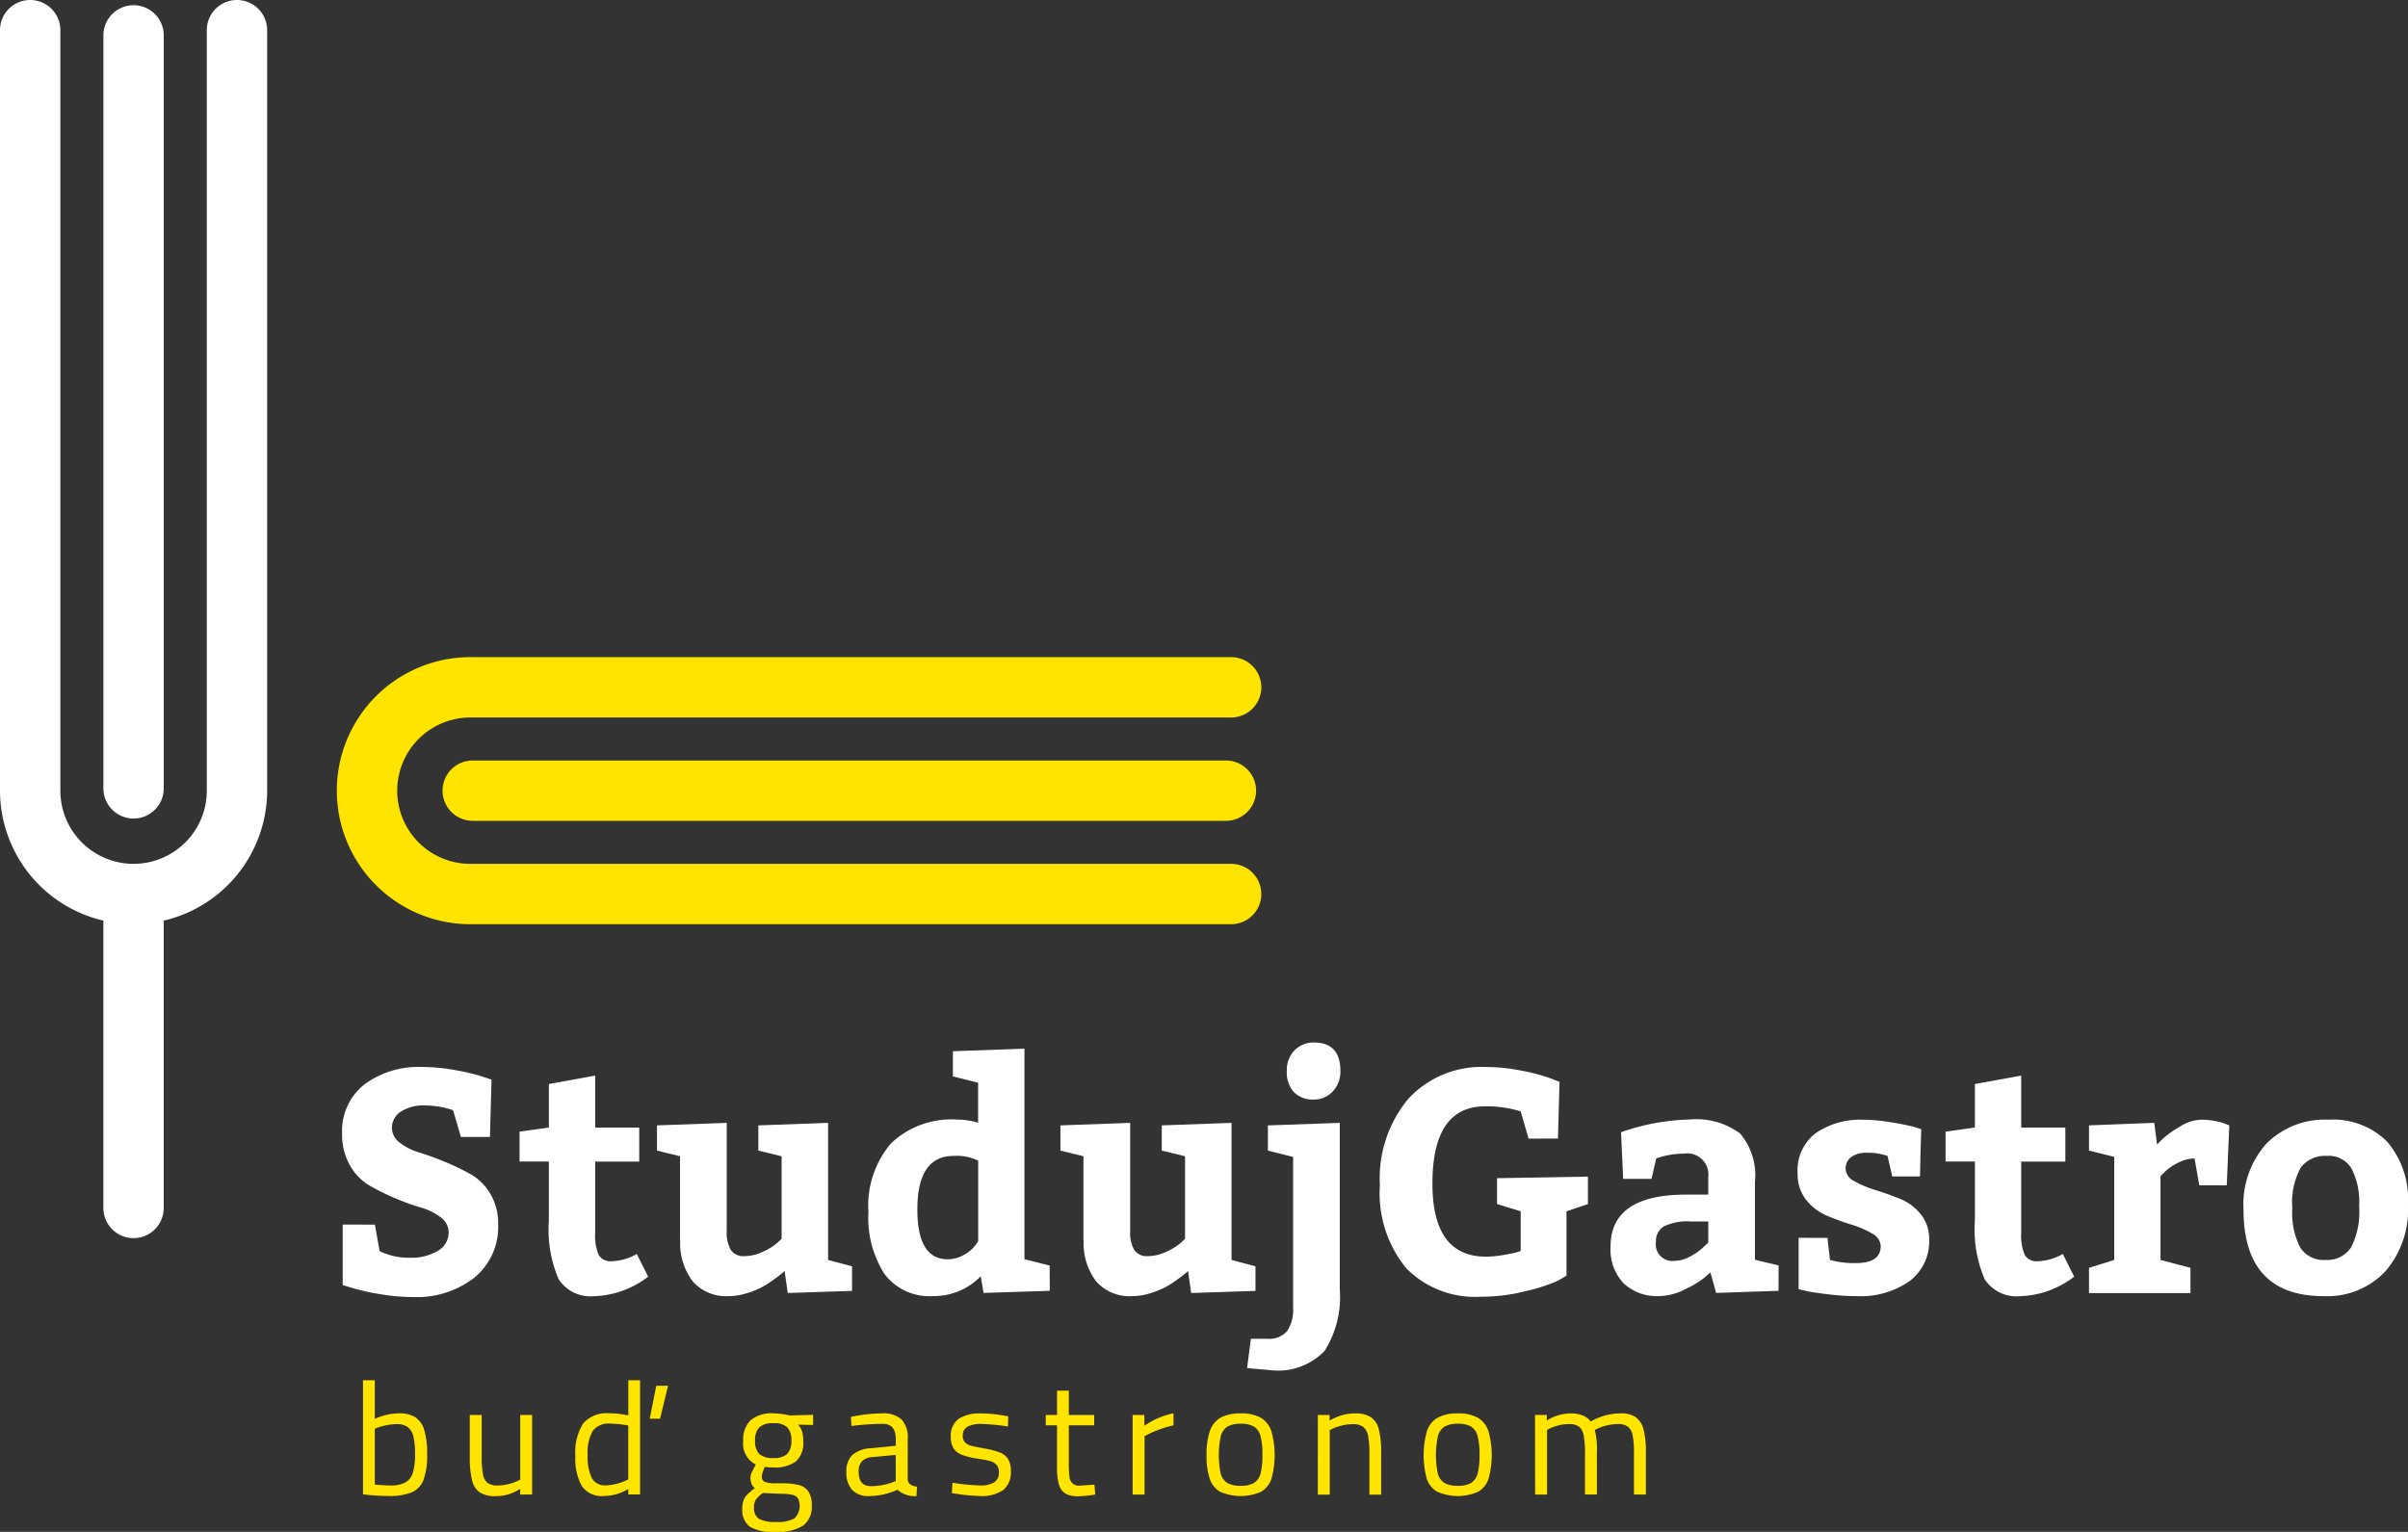 <svg xmlns="http://www.w3.org/2000/svg" xmlns:xlink="http://www.w3.org/1999/xlink" width="113.932" height="72.501" viewBox="0 0 113.932 72.501"><rect x="0" y="0" width="113.932" height="72.501" fill="#333333" stroke="none"/><defs><style>.a{fill:none;}.b{clip-path:url(#a);}.c{fill:#fff;}.d{fill:#ffe400;}</style><clipPath id="a"><rect class="a" width="113.932" height="72.501"/></clipPath></defs><g class="b"><path class="c" d="M40.621,129.359l.224,1.253a3.114,3.114,0,0,0,1.462.313,2.407,2.407,0,0,0,1.283-.321.994.994,0,0,0,.522-.887.879.879,0,0,0-.373-.7,2.676,2.676,0,0,0-.932-.462,11.658,11.658,0,0,1-1.216-.44,11.06,11.06,0,0,1-1.215-.6,2.566,2.566,0,0,1-.932-.955,2.9,2.9,0,0,1-.373-1.5,2.8,2.8,0,0,1,1.051-2.334,4.3,4.3,0,0,1,2.737-.828,8.8,8.8,0,0,1,1.566.149,9.887,9.887,0,0,1,1.268.3l.447.149-.075,2.714H44.693l-.373-1.267a4.125,4.125,0,0,0-1.312-.224,1.971,1.971,0,0,0-1.171.3.905.905,0,0,0-.41.761.879.879,0,0,0,.373.7,2.769,2.769,0,0,0,.932.469q.559.172,1.208.44a11.444,11.444,0,0,1,1.208.582,2.551,2.551,0,0,1,.932.925,2.7,2.7,0,0,1,.373,1.432,3.1,3.1,0,0,1-1.126,2.542,4.446,4.446,0,0,1-2.9.917,9.468,9.468,0,0,1-1.581-.142,9.7,9.7,0,0,1-1.3-.291l-.447-.134v-2.864Z" transform="translate(-22.884 -71.4)"/><path class="c" d="M62.887,133.314a1.8,1.8,0,0,1-1.7-.8,5.966,5.966,0,0,1-.462-2.781v-2.789H59.337v-1.417l1.387-.194v-2.058l2.192-.4v2.46H65v1.611H62.916v3.371a2.346,2.346,0,0,0,.164,1.044.649.649,0,0,0,.626.3,2.529,2.529,0,0,0,1.178-.343l.537,1.074a4.428,4.428,0,0,1-2.535.924" transform="translate(-34.755 -71.97)"/><path class="c" d="M76.122,133.808v-3.952l-1.089-.268v-1.193l3.3-.119v5.116a1.654,1.654,0,0,0,.194.9.713.713,0,0,0,.641.291,2.053,2.053,0,0,0,.858-.2,2.834,2.834,0,0,0,.679-.41l.224-.209v-3.908l-1.1-.268v-1.193l3.3-.119v6.488l1.133.3v1.164l-3.042.1-.149-1.044c-.03.03-.077.072-.142.127s-.192.152-.38.29a4.489,4.489,0,0,1-.582.366,4.048,4.048,0,0,1-.723.283,2.844,2.844,0,0,1-.813.126,2.1,2.1,0,0,1-1.708-.7,2.973,2.973,0,0,1-.589-1.969" transform="translate(-43.948 -75.133)"/><path class="c" d="M107.765,131.268l-3.132.1-.134-.79a3.073,3.073,0,0,1-2.252.94,2.655,2.655,0,0,1-2.3-1.044,4.919,4.919,0,0,1-.761-2.938,4.541,4.541,0,0,1,1.066-3.244,4.142,4.142,0,0,1,3.154-1.126,3.248,3.248,0,0,1,.969.149v-1.894l-1.193-.3v-1.193l3.386-.119v9.963l1.193.3Zm-3.386-2.342v-3.818a2.334,2.334,0,0,0-1.163-.224q-1.715,0-1.715,2.535,0,2.356,1.432,2.356a1.512,1.512,0,0,0,.783-.216,1.67,1.67,0,0,0,.515-.425Z" transform="translate(-58.097 -70.177)"/><path class="c" d="M122.2,133.808v-3.952l-1.089-.268v-1.193l3.3-.119v5.116a1.654,1.654,0,0,0,.194.9.713.713,0,0,0,.641.291,2.053,2.053,0,0,0,.858-.2,2.834,2.834,0,0,0,.679-.41l.224-.209v-3.908l-1.1-.268v-1.193l3.3-.119v6.488l1.133.3v1.164l-3.042.1-.149-1.044c-.03.03-.077.072-.142.127s-.192.152-.38.29a4.489,4.489,0,0,1-.582.366,4.048,4.048,0,0,1-.723.283,2.844,2.844,0,0,1-.813.126,2.1,2.1,0,0,1-1.708-.7,2.973,2.973,0,0,1-.589-1.969" transform="translate(-70.938 -75.133)"/><path class="c" d="M143.558,134.605l-1.133-.1.179-1.387h.776a1.117,1.117,0,0,0,.94-.365,1.806,1.806,0,0,0,.283-1.112v-7.129l-1.193-.3v-1.193l3.4-.12v7.86a4.781,4.781,0,0,1-.716,2.93,3.042,3.042,0,0,1-2.535.917m.746-14.168a1.326,1.326,0,0,1,.365-.97,1.232,1.232,0,0,1,.917-.372q1.253,0,1.253,1.342a1.35,1.35,0,0,1-.365.976,1.184,1.184,0,0,1-.887.38,1.248,1.248,0,0,1-.947-.35,1.4,1.4,0,0,1-.336-1.007" transform="translate(-83.421 -69.756)"/><path class="c" d="M164.619,125.288,164.247,124a5.267,5.267,0,0,0-1.685-.239q-2.491,0-2.491,3.654,0,3.461,2.535,3.46a4.744,4.744,0,0,0,.753-.067c.273-.045.49-.087.649-.127l.239-.074v-1.88l-1.119-.343v-1.223l4.3-.075v1.3l-1.014.343v3.042a5.144,5.144,0,0,1-.5.284,8.357,8.357,0,0,1-1.38.44,8.581,8.581,0,0,1-2.177.276,4.56,4.56,0,0,1-3.527-1.35,5.6,5.6,0,0,1-1.245-3.93,5.866,5.866,0,0,1,1.357-4.1,4.713,4.713,0,0,1,3.669-1.492,8.617,8.617,0,0,1,1.67.172,9.055,9.055,0,0,1,1.342.351l.462.179-.075,2.684Z" transform="translate(-92.297 -71.4)"/><path class="c" d="M191.881,136.013l-2.953.1-.268-.969q-.134.12-.358.305a4.853,4.853,0,0,1-.858.5,2.724,2.724,0,0,1-1.2.313,2.3,2.3,0,0,1-1.7-.611,2.34,2.34,0,0,1-.611-1.73q0-2.461,3.579-2.461h1.044v-.82a1,1,0,0,0-1.148-1.119,3.775,3.775,0,0,0-.671.059,3.282,3.282,0,0,0-.492.12l-.149.045-.224.969h-1.342l-.1-2.207a10.443,10.443,0,0,1,3.236-.6,3.46,3.46,0,0,1,2.4.664,3.068,3.068,0,0,1,.7,2.289v3.684l1.119.268Zm-5.8-2.312a.785.785,0,0,0,.88.895,1.573,1.573,0,0,0,.753-.216,2.726,2.726,0,0,0,.619-.44l.224-.209v-1h-.85a2.508,2.508,0,0,0-1.245.231.8.8,0,0,0-.38.738" transform="translate(-107.732 -74.922)"/><path class="c" d="M206.7,133.508l.119,1.044a4.278,4.278,0,0,0,1.223.149q1.178,0,1.178-.805a.7.7,0,0,0-.4-.589,4.316,4.316,0,0,0-.984-.425,12.282,12.282,0,0,1-1.163-.425,2.474,2.474,0,0,1-.984-.753,1.929,1.929,0,0,1-.4-1.238,2.2,2.2,0,0,1,.88-1.931,3.72,3.72,0,0,1,2.192-.619,8.134,8.134,0,0,1,1.29.112q.694.111,1.1.216l.388.119q-.03.746-.06,2.237h-1.312l-.224-.969a2.774,2.774,0,0,0-.984-.15,1.189,1.189,0,0,0-.731.2.659.659,0,0,0-.268.559.683.683,0,0,0,.41.582,4.825,4.825,0,0,0,.984.417q.574.179,1.156.411a2.457,2.457,0,0,1,.992.723,1.823,1.823,0,0,1,.41,1.208,2.341,2.341,0,0,1-.932,1.976,4.026,4.026,0,0,1-2.5.708,11.154,11.154,0,0,1-1.312-.082q-.686-.083-1.059-.157l-.373-.09v-2.431Z" transform="translate(-120.236 -74.922)"/><path class="c" d="M225.75,133.314a1.8,1.8,0,0,1-1.7-.8,5.966,5.966,0,0,1-.462-2.781v-2.789H222.2v-1.417l1.387-.194v-2.058l2.192-.4v2.46h2.088v1.611h-2.088v3.371a2.346,2.346,0,0,0,.164,1.044.649.649,0,0,0,.626.3,2.529,2.529,0,0,0,1.178-.343l.537,1.074a4.428,4.428,0,0,1-2.535.924" transform="translate(-130.147 -71.97)"/><path class="c" d="M238.58,128.183l3.087-.119.134,1.029c.08-.089.189-.2.328-.328a5.007,5.007,0,0,1,.754-.522,1.955,1.955,0,0,1,.991-.328,3.528,3.528,0,0,1,.694.067,2.444,2.444,0,0,1,.5.142l.15.06-.12,2.834h-1.3l-.224-1.268a1.709,1.709,0,0,0-.791.209,2.492,2.492,0,0,0-.611.418l-.209.209v3.967l1.417.373v1.193h-4.8v-1.193l1.193-.373v-4.877l-1.193-.3Z" transform="translate(-139.741 -74.922)"/><path class="c" d="M260.246,127.914a3.612,3.612,0,0,1,2.781,1.051,4.212,4.212,0,0,1,.976,2.976,4.463,4.463,0,0,1-1.081,3.162,3.772,3.772,0,0,1-2.9,1.163q-3.8,0-3.8-4.1a4.308,4.308,0,0,1,1.089-3.125,3.9,3.9,0,0,1,2.939-1.126m-.075,1.715a1.427,1.427,0,0,0-1.245.552,3.412,3.412,0,0,0-.4,1.909,3.608,3.608,0,0,0,.373,1.872,1.307,1.307,0,0,0,1.193.589,1.349,1.349,0,0,0,1.208-.582,3.669,3.669,0,0,0,.388-1.954,3.481,3.481,0,0,0-.365-1.8,1.26,1.26,0,0,0-1.156-.589" transform="translate(-150.072 -74.922)"/><path class="d" d="M80.781,84.855H44.788a3.464,3.464,0,1,1,0-6.928H80.781a1.428,1.428,0,1,0,0-2.856H44.788a6.32,6.32,0,0,0,0,12.64H80.781a1.428,1.428,0,1,0,0-2.856" transform="translate(-22.531 -43.97)"/><path class="d" d="M87.606,86.879H51.97a1.428,1.428,0,0,0,0,2.856H87.606a1.428,1.428,0,0,0,0-2.856" transform="translate(-29.603 -50.887)"/><path class="c" d="M11.212,0A1.428,1.428,0,0,0,9.784,1.428V37.42a3.464,3.464,0,1,1-6.928,0V1.428A1.428,1.428,0,0,0,0,1.428V37.42a6.327,6.327,0,0,0,4.891,6.151v13.6a1.428,1.428,0,0,0,2.856,0v-13.6A6.327,6.327,0,0,0,12.64,37.42V1.428A1.428,1.428,0,0,0,11.212,0"/><path class="c" d="M13.236,39.088a1.428,1.428,0,0,0,1.428-1.428V2.024a1.428,1.428,0,1,0-2.856,0V37.66a1.428,1.428,0,0,0,1.428,1.428" transform="translate(-6.916 -0.349)"/><path class="d" d="M41.67,163.108l-.211-.023v-5.4h.557v1.829a2.784,2.784,0,0,1,1.144-.263,1.387,1.387,0,0,1,.783.192,1.1,1.1,0,0,1,.418.613,3.908,3.908,0,0,1,.132,1.129,3.408,3.408,0,0,1-.165,1.2,1.05,1.05,0,0,1-.553.6,2.71,2.71,0,0,1-1.1.177,9.816,9.816,0,0,1-1.009-.053m1.8-.591a.771.771,0,0,0,.354-.463,3.118,3.118,0,0,0,.1-.881,3.379,3.379,0,0,0-.082-.84.758.758,0,0,0-.275-.44.9.9,0,0,0-.531-.135,3.1,3.1,0,0,0-1.016.218v2.65q.542.038.723.038a1.492,1.492,0,0,0,.73-.147" transform="translate(-24.283 -92.361)"/><path class="d" d="M54.122,165.311a.959.959,0,0,1-.365-.576,4.606,4.606,0,0,1-.106-1.121v-1.965h.565v1.957a4.411,4.411,0,0,0,.06.851.663.663,0,0,0,.218.407.809.809,0,0,0,.489.12,2.3,2.3,0,0,0,1.054-.278v-3.057H56.6v3.764h-.565v-.263a2.705,2.705,0,0,1-.572.26,2.1,2.1,0,0,1-.6.079,1.314,1.314,0,0,1-.742-.177" transform="translate(-31.424 -94.68)"/><path class="d" d="M66.026,162.7a2.612,2.612,0,0,1-.309-1.427,2.537,2.537,0,0,1,.372-1.551,1.473,1.473,0,0,1,1.231-.474,4.379,4.379,0,0,1,.9.1v-1.664h.557v5.405h-.557v-.256a2.332,2.332,0,0,1-1.167.331,1.139,1.139,0,0,1-1.024-.463m1.6-.106a2.492,2.492,0,0,0,.437-.147l.151-.068v-2.552a4.752,4.752,0,0,0-.851-.09.936.936,0,0,0-.832.346,2.089,2.089,0,0,0-.237,1.144,2.336,2.336,0,0,0,.192,1.08.7.7,0,0,0,.667.35,1.959,1.959,0,0,0,.474-.064m1.912-4.649H70.1l-.377,1.559h-.489Z" transform="translate(-38.492 -92.36)"/><path class="d" d="M85.129,166.823a.963.963,0,0,1-.35-.839,1.167,1.167,0,0,1,.057-.4.751.751,0,0,1,.176-.275,4.146,4.146,0,0,1,.362-.309.407.407,0,0,1-.158-.2.78.78,0,0,1-.053-.286.6.6,0,0,1,.045-.215,3.841,3.841,0,0,1,.211-.41,1.1,1.1,0,0,1-.595-1.129,1.249,1.249,0,0,1,.354-.975,1.552,1.552,0,0,1,1.069-.32,3.409,3.409,0,0,1,.768.1l1.114-.03v.481L87.414,162a.776.776,0,0,1,.188.312,1.546,1.546,0,0,1,.06.471,1.175,1.175,0,0,1-.346.956,1.7,1.7,0,0,1-1.092.286,2,2,0,0,1-.384-.03c-.04.1-.072.188-.1.263a.641.641,0,0,0-.038.2.245.245,0,0,0,.155.256,1.4,1.4,0,0,0,.478.061h.294a3.463,3.463,0,0,1,.8.075.792.792,0,0,1,.471.305,1.13,1.13,0,0,1,.165.666,1.112,1.112,0,0,1-.406.957,2.3,2.3,0,0,1-1.34.3,2.114,2.114,0,0,1-1.194-.252m2.119-.391a.82.82,0,0,0,.166-.949.434.434,0,0,0-.278-.169,2.667,2.667,0,0,0-.565-.045l-.813-.038a1.33,1.33,0,0,0-.335.316.667.667,0,0,0-.087.362.6.6,0,0,0,.23.542,1.569,1.569,0,0,0,.81.151,1.635,1.635,0,0,0,.873-.169m-.346-3.045a.865.865,0,0,0,.2-.64.853.853,0,0,0-.2-.632.916.916,0,0,0-.648-.188.943.943,0,0,0-.666.192.856.856,0,0,0-.2.636.842.842,0,0,0,.2.632.943.943,0,0,0,.659.188.928.928,0,0,0,.655-.188" transform="translate(-49.657 -94.574)"/><path class="d" d="M96.934,165.088a1.2,1.2,0,0,1-.271-.843,1.069,1.069,0,0,1,.275-.805,1.454,1.454,0,0,1,.877-.324L99,163v-.324q0-.715-.617-.715a13.7,13.7,0,0,0-1.483.1l-.022-.429a7.357,7.357,0,0,1,1.468-.166,1.276,1.276,0,0,1,.93.29,1.262,1.262,0,0,1,.29.922v1.927q.022.28.437.331l-.023.444a1.216,1.216,0,0,1-.9-.3,3.281,3.281,0,0,1-1.355.3,1.023,1.023,0,0,1-.79-.293m1.89-.354.173-.06v-1.242l-1.114.105a.725.725,0,0,0-.489.2.692.692,0,0,0-.151.482q0,.692.572.693a3.1,3.1,0,0,0,1.009-.173" transform="translate(-56.617 -94.574)"/><path class="d" d="M108.862,165.287l-.226-.038.03-.489a10.035,10.035,0,0,0,1.3.128,1.241,1.241,0,0,0,.674-.146.524.524,0,0,0,.222-.471.513.513,0,0,0-.109-.354.617.617,0,0,0-.279-.173,3.314,3.314,0,0,0-.478-.1l-.188-.03a3.376,3.376,0,0,1-.708-.181.823.823,0,0,1-.384-.3.95.95,0,0,1-.128-.531.979.979,0,0,1,.369-.866,1.824,1.824,0,0,1,1.046-.256,6.237,6.237,0,0,1,1.091.1l.211.037-.015.482a9.242,9.242,0,0,0-1.272-.121,1.238,1.238,0,0,0-.651.136.462.462,0,0,0-.215.421.431.431,0,0,0,.106.312.6.6,0,0,0,.275.158,4.611,4.611,0,0,0,.478.1l.188.038a3.49,3.49,0,0,1,.723.192.79.79,0,0,1,.38.313,1.081,1.081,0,0,1,.124.564,1.068,1.068,0,0,1-.358.892,1.755,1.755,0,0,1-1.1.283,7.187,7.187,0,0,1-1.107-.105" transform="translate(-63.6 -94.585)"/><path class="d" d="M120.369,163.743a.706.706,0,0,1-.309-.422,2.885,2.885,0,0,1-.094-.832v-1.98h-.534v-.489h.534v-1.152h.557v1.152h1.2v.489h-1.2v1.8a4.745,4.745,0,0,0,.03.629.445.445,0,0,0,.512.425l.67-.045.038.467a5.841,5.841,0,0,1-.805.083,1.206,1.206,0,0,1-.6-.124" transform="translate(-69.953 -93.052)"/><path class="d" d="M129.354,161.532h.556v.512a3.772,3.772,0,0,1,1.378-.594v.573a4.527,4.527,0,0,0-.636.184,4.631,4.631,0,0,0-.546.23l-.188.1V165.3h-.564Z" transform="translate(-75.765 -94.564)"/><path class="d" d="M138.44,165.182a1.109,1.109,0,0,1-.5-.621,3.394,3.394,0,0,1-.15-1.114,3.43,3.43,0,0,1,.158-1.148,1.144,1.144,0,0,1,.512-.632,1.913,1.913,0,0,1,.941-.2,1.878,1.878,0,0,1,.945.2,1.165,1.165,0,0,1,.508.633,4.209,4.209,0,0,1,.008,2.258,1.115,1.115,0,0,1-.5.621,2.4,2.4,0,0,1-1.916,0m1.6-.429a.739.739,0,0,0,.3-.444,3.322,3.322,0,0,0,.087-.862,3.458,3.458,0,0,0-.09-.9.743.743,0,0,0-.309-.452,1.188,1.188,0,0,0-.625-.135,1.205,1.205,0,0,0-.628.135.75.75,0,0,0-.317.452,4.342,4.342,0,0,0-.007,1.762.734.734,0,0,0,.309.448,1.216,1.216,0,0,0,.644.14,1.178,1.178,0,0,0,.632-.14" transform="translate(-80.703 -94.574)"/><path class="d" d="M150.505,161.542h.557v.263a2.773,2.773,0,0,1,.621-.263,2.284,2.284,0,0,1,.591-.075,1.308,1.308,0,0,1,.745.181.982.982,0,0,1,.373.576,4.315,4.315,0,0,1,.109,1.1v1.987h-.557v-1.972a4.026,4.026,0,0,0-.064-.82.693.693,0,0,0-.23-.414.777.777,0,0,0-.482-.128,2.263,2.263,0,0,0-.523.064,2.035,2.035,0,0,0-.433.147l-.143.068v3.057h-.565Z" transform="translate(-88.153 -94.574)"/><path class="d" d="M163.244,165.182a1.11,1.11,0,0,1-.505-.621,4.224,4.224,0,0,1,.008-2.262,1.143,1.143,0,0,1,.512-.632,1.914,1.914,0,0,1,.942-.2,1.877,1.877,0,0,1,.944.2,1.163,1.163,0,0,1,.508.633,4.2,4.2,0,0,1,.008,2.258,1.113,1.113,0,0,1-.5.621,2.4,2.4,0,0,1-1.915,0m1.6-.429a.739.739,0,0,0,.3-.444,3.3,3.3,0,0,0,.087-.862,3.458,3.458,0,0,0-.09-.9.744.744,0,0,0-.308-.452,1.19,1.19,0,0,0-.625-.135,1.206,1.206,0,0,0-.629.135.753.753,0,0,0-.316.452,4.342,4.342,0,0,0-.007,1.762.736.736,0,0,0,.309.448,1.215,1.215,0,0,0,.644.14,1.178,1.178,0,0,0,.632-.14" transform="translate(-95.231 -94.574)"/><path class="d" d="M175.31,161.542h.557v.263a2.181,2.181,0,0,1,1.129-.339,1.567,1.567,0,0,1,.557.094.844.844,0,0,1,.391.29,2.821,2.821,0,0,1,.655-.275,2.735,2.735,0,0,1,.768-.109,1.207,1.207,0,0,1,.715.185,1.021,1.021,0,0,1,.365.583,4.287,4.287,0,0,1,.109,1.084v1.987h-.565v-1.972a4.231,4.231,0,0,0-.061-.82.687.687,0,0,0-.222-.414.76.76,0,0,0-.478-.128,2.216,2.216,0,0,0-.52.064,2.039,2.039,0,0,0-.429.147l-.143.068a3.733,3.733,0,0,1,.1,1.1v1.957h-.564v-1.943a4.448,4.448,0,0,0-.06-.846.7.7,0,0,0-.218-.418.742.742,0,0,0-.474-.128,2.1,2.1,0,0,0-.5.064,1.891,1.891,0,0,0-.414.147l-.128.068v3.057h-.565Z" transform="translate(-102.682 -94.574)"/></g></svg>